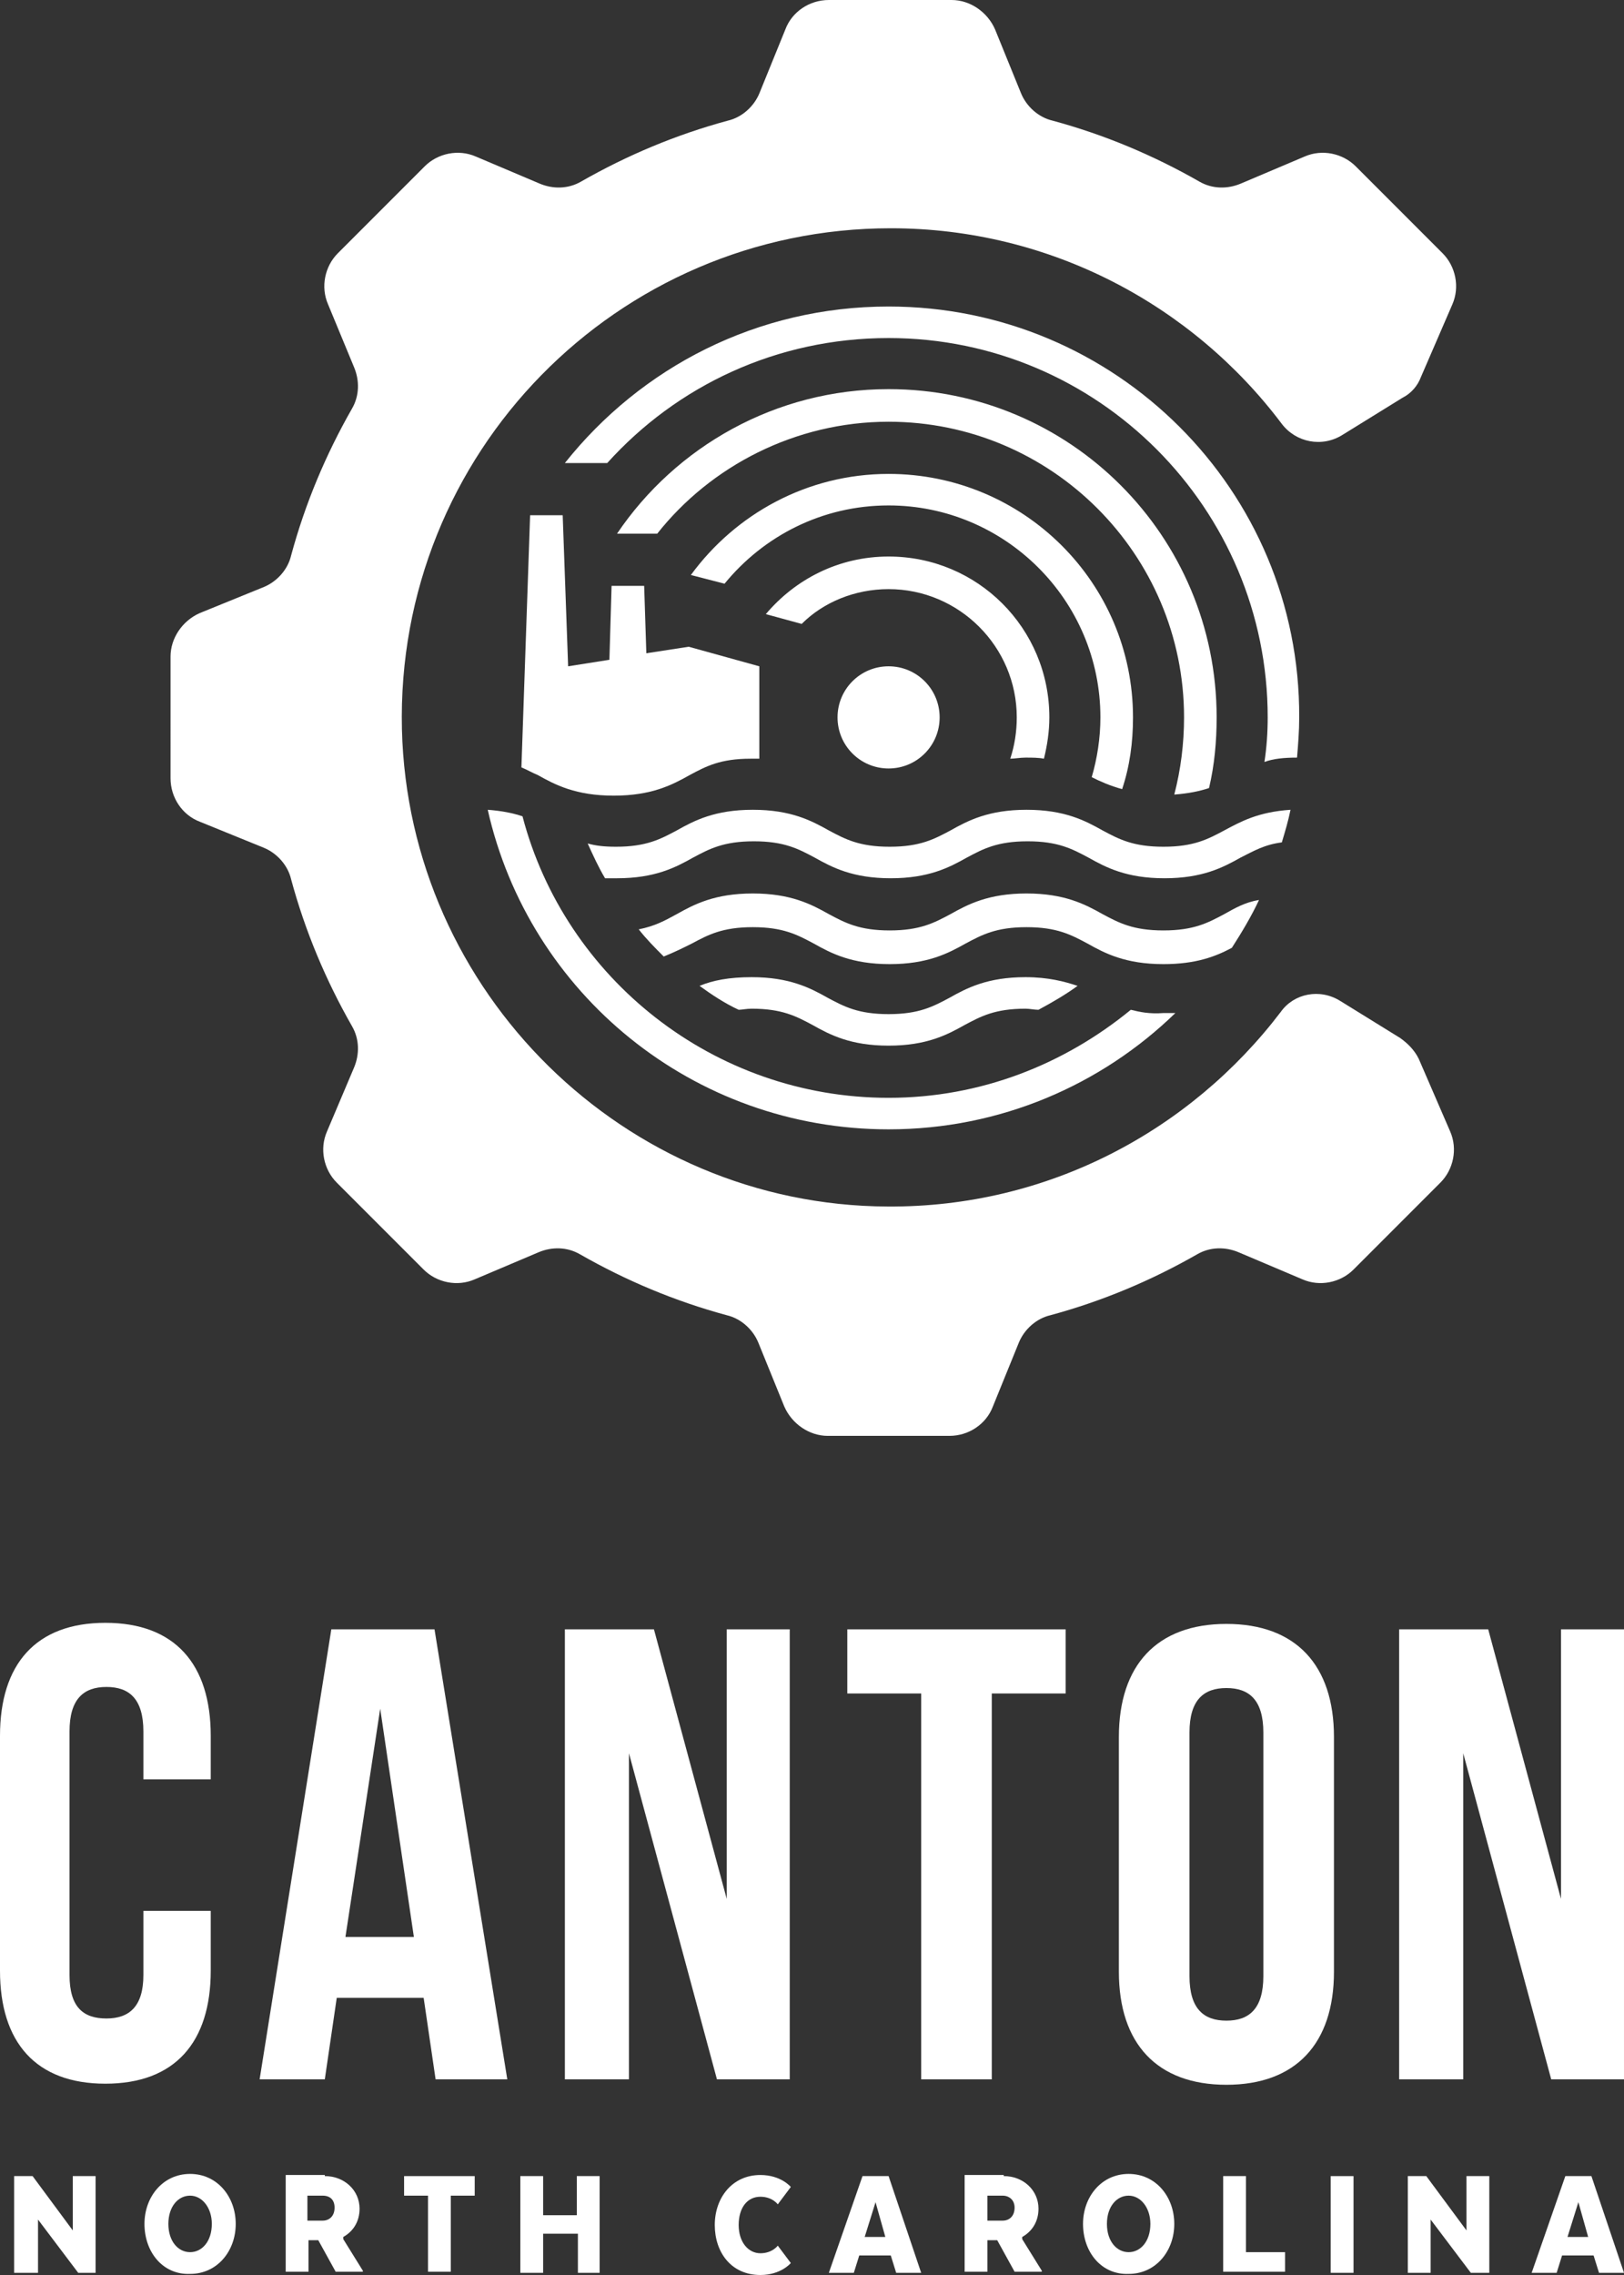 <?xml version="1.0" encoding="utf-8"?>
<!-- Generator: Adobe Illustrator 20.1.0, SVG Export Plug-In . SVG Version: 6.00 Build 0)  -->
<svg version="1.1" id="Layer_1" xmlns="http://www.w3.org/2000/svg" xmlns:xlink="http://www.w3.org/1999/xlink" x="0px" y="0px"
	 viewBox="0 0 149.5 209.3" style="enable-background:new 0 0 149.5 209.3;" xml:space="preserve">
<rect x="0" y="0" width="149.5" height="209.3" fill="#333333" stroke="none"/>
<style type="text/css">
	.st0{fill:#FFFFFF;}
</style>
<g>
	<g>
		<path class="st0" d="M123.4,92.1l5.5,3.4c0.7,0.5,1.3,1.1,1.7,1.9l2.9,6.7c0.7,1.6,0.3,3.5-0.9,4.7l-8,8c-1.2,1.2-3.1,1.6-4.7,0.9
			l-5.9-2.5c-1.2-0.5-2.6-0.5-3.8,0.2c-4.2,2.4-8.7,4.3-13.5,5.6c-1.3,0.3-2.4,1.3-2.9,2.5l-2.4,5.9c-0.6,1.6-2.2,2.7-4,2.7H76.2
			c-1.7,0-3.3-1.1-4-2.7l-2.4-5.9c-0.5-1.2-1.6-2.2-2.9-2.5c-4.8-1.3-9.3-3.2-13.5-5.6c-1.2-0.7-2.6-0.7-3.8-0.2l-5.9,2.5
			c-1.6,0.7-3.5,0.3-4.7-0.9l-8-8c-1.2-1.2-1.6-3.1-0.9-4.7l2.5-5.9c0.5-1.2,0.5-2.6-0.2-3.8c-2.4-4.2-4.3-8.7-5.6-13.5
			c-0.3-1.3-1.3-2.4-2.5-2.9l-5.9-2.4c-1.6-0.6-2.7-2.2-2.7-4V60.4c0-1.7,1.1-3.3,2.7-4l5.9-2.4c1.2-0.5,2.2-1.6,2.5-2.9
			c1.3-4.8,3.2-9.3,5.6-13.5c0.7-1.2,0.7-2.6,0.2-3.8L30.2,28c-0.7-1.6-0.3-3.5,0.9-4.7l8-8c1.2-1.2,3.1-1.6,4.7-0.9l5.9,2.5
			c1.2,0.5,2.6,0.5,3.8-0.2c4.2-2.4,8.7-4.3,13.5-5.6c1.3-0.3,2.4-1.3,2.9-2.5l2.4-5.9c0.6-1.6,2.2-2.7,4-2.7h11.3
			c1.7,0,3.3,1.1,4,2.7l2.4,5.9c0.5,1.2,1.6,2.2,2.9,2.5c4.8,1.3,9.3,3.2,13.5,5.6c1.2,0.7,2.6,0.7,3.8,0.2l5.9-2.5
			c1.6-0.7,3.5-0.3,4.7,0.9l8,8c1.2,1.2,1.6,3.1,0.9,4.7l-2.9,6.7c-0.3,0.8-0.9,1.5-1.7,1.9l-5.5,3.4c-1.9,1.2-4.3,0.7-5.6-1
			c-8.2-10.9-21.3-18-36-18c-25.2,0-45.6,20.7-45,46.1c0.6,24.2,20.5,43.8,44.7,43.9c14.8,0.1,27.9-7,36.2-17.9
			C119.1,91.4,121.5,90.9,123.4,92.1z M81.8,61.3c-2.6,0-4.7,2.1-4.7,4.7c0,2.6,2.1,4.7,4.7,4.7c2.6,0,4.7-2.1,4.7-4.7
			C86.5,63.4,84.4,61.3,81.8,61.3z"/>
		<path class="st0" d="M68,92.9c-1.3-0.6-2.5-1.4-3.6-2.2c1.2-0.5,2.7-0.8,4.8-0.8c3.5,0,5.4,1,7,1.9c1.5,0.8,2.8,1.5,5.6,1.5
			c2.8,0,4.1-0.7,5.6-1.5c1.6-0.9,3.5-1.9,7-1.9c2.1,0,3.6,0.4,4.8,0.8c-1.1,0.8-2.3,1.5-3.6,2.2c-0.4,0-0.8-0.1-1.2-0.1
			c-2.8,0-4.1,0.7-5.6,1.5c-1.6,0.9-3.5,1.9-7,1.9c-3.5,0-5.4-1-7-1.9c-1.5-0.8-2.8-1.5-5.6-1.5C68.7,92.8,68.3,92.9,68,92.9z
			 M112.7,76.4c-1.5,0.8-2.8,1.5-5.6,1.5c-2.8,0-4.1-0.7-5.6-1.5c-1.6-0.9-3.5-1.9-7-1.9c-3.5,0-5.4,1-7,1.9
			c-1.5,0.8-2.8,1.5-5.6,1.5c-2.8,0-4.1-0.7-5.6-1.5c-1.6-0.9-3.5-1.9-7-1.9s-5.4,1-7,1.9c-1.5,0.8-2.8,1.5-5.6,1.5
			c-1.1,0-1.9-0.1-2.6-0.3c0.5,1.1,1,2.2,1.6,3.2c0.3,0,0.7,0,1.1,0c3.5,0,5.4-1,7-1.9c1.5-0.8,2.8-1.5,5.6-1.5
			c2.8,0,4.1,0.7,5.6,1.5c1.6,0.9,3.5,1.9,7,1.9c3.5,0,5.4-1,7-1.9c1.5-0.8,2.8-1.5,5.6-1.5c2.8,0,4.1,0.7,5.6,1.5
			c1.6,0.9,3.5,1.9,7,1.9c3.5,0,5.4-1,7-1.9c1.2-0.6,2.2-1.2,3.8-1.4c0.3-1,0.6-2,0.8-3C115.8,74.7,114.2,75.6,112.7,76.4z
			 M112.7,84.1c-1.5,0.8-2.8,1.5-5.6,1.5c-2.8,0-4.1-0.7-5.6-1.5c-1.6-0.9-3.5-1.9-7-1.9c-3.5,0-5.4,1-7,1.9
			c-1.5,0.8-2.8,1.5-5.6,1.5c-2.8,0-4.1-0.7-5.6-1.5c-1.6-0.9-3.5-1.9-7-1.9s-5.4,1-7,1.9c-1.1,0.6-2,1.1-3.5,1.4
			c0.7,0.9,1.5,1.7,2.3,2.5c1-0.4,1.8-0.8,2.6-1.2c1.5-0.8,2.8-1.5,5.6-1.5c2.8,0,4.1,0.7,5.6,1.5c1.6,0.9,3.5,1.9,7,1.9
			c3.5,0,5.4-1,7-1.9c1.5-0.8,2.8-1.5,5.6-1.5c2.8,0,4.1,0.7,5.6,1.5c1.6,0.9,3.5,1.9,7,1.9c3,0,4.8-0.7,6.3-1.5
			c0.9-1.4,1.8-2.9,2.5-4.4C114.6,83,113.6,83.6,112.7,84.1z"/>
		<path class="st0" d="M63.4,59.5l-3.9,0.6l-0.2-6.2h-3l-0.2,6.8l-3.8,0.6l-0.5-13.9h-3l-0.8,23.2c0.5,0.2,1,0.5,1.5,0.7
			c1.6,0.9,3.5,1.9,7,1.9s5.4-1,7-1.9c1.5-0.8,2.8-1.5,5.6-1.5c0.3,0,0.5,0,0.8,0v-8.5L63.4,59.5z"/>
		<path class="st0" d="M104.3,66c0,2.3-0.3,4.5-1,6.6c-1.1-0.3-2-0.7-2.8-1.1c0.5-1.7,0.8-3.6,0.8-5.5c0-10.8-8.8-19.5-19.5-19.5
			c-6.1,0-11.5,2.8-15.1,7.2l-3.1-0.8c4.1-5.6,10.7-9.3,18.2-9.3C94.2,43.6,104.3,53.6,104.3,66z M104.1,92.9
			c-6.1,5-13.8,8.1-22.3,8.1c-16.1,0-29.8-11-33.7-25.9c-0.9-0.3-1.9-0.5-3.2-0.6c3.8,16.9,18.9,29.4,36.9,29.4
			c10.3,0,19.6-4.1,26.4-10.7c-0.3,0-0.7,0-1.1,0C105.8,93.3,104.9,93.1,104.1,92.9z M81.8,28.2C69.7,28.2,59,33.8,52,42.6h3.9
			c6.4-7.1,15.6-11.5,25.9-11.5c19.3,0,34.9,15.7,34.9,34.9c0,1.4-0.1,2.8-0.3,4.1c0.8-0.3,1.8-0.4,3-0.4c0.1-1.2,0.2-2.4,0.2-3.7
			C119.7,45.1,102.7,28.2,81.8,28.2z M81.8,38.8C96.8,38.8,109,51,109,66c0,2.4-0.3,4.8-0.9,7.1c1.3-0.1,2.3-0.3,3.2-0.6
			c0.5-2.1,0.7-4.3,0.7-6.5c0-16.7-13.5-30.2-30.2-30.2c-10.4,0-19.6,5.3-25,13.3h3.7C65.4,42.9,73.2,38.8,81.8,38.8z M81.8,54.2
			c6.5,0,11.8,5.3,11.8,11.8c0,1.3-0.2,2.6-0.6,3.8c0.4,0,0.9-0.1,1.4-0.1c0.6,0,1.2,0,1.7,0.1c0.3-1.2,0.5-2.5,0.5-3.8
			c0-8.2-6.6-14.8-14.8-14.8c-4.6,0-8.6,2.1-11.3,5.3l3.3,0.9C75.8,55.4,78.7,54.2,81.8,54.2z"/>
	</g>
	<g>
		<g>
			<path class="st0" d="M19.4,175.8v5.5c0,6.6-3.3,10.4-9.7,10.4c-6.4,0-9.7-3.8-9.7-10.4v-21.6c0-6.6,3.3-10.4,9.7-10.4
				c6.4,0,9.7,3.8,9.7,10.4v4h-6.2v-4.4c0-3-1.3-4.1-3.4-4.1c-2.1,0-3.4,1.1-3.4,4.1v22.4c0,3,1.3,4,3.4,4c2.1,0,3.4-1.1,3.4-4v-5.9
				H19.4z"/>
			<path class="st0" d="M46.7,191.3h-6.6l-1.1-7.5h-8l-1.1,7.5h-6l6.6-41.4H40L46.7,191.3z M31.8,178.2h6.3l-3.1-21L31.8,178.2z"/>
			<path class="st0" d="M57.9,161.3v30H52v-41.4h8.2l6.7,24.8v-24.8h5.8v41.4H66L57.9,161.3z"/>
			<path class="st0" d="M78,149.9h20.1v5.9h-6.8v35.5h-6.5v-35.5H78V149.9z"/>
			<path class="st0" d="M103,159.8c0-6.6,3.5-10.4,9.9-10.4c6.4,0,9.9,3.8,9.9,10.4v21.6c0,6.6-3.5,10.4-9.9,10.4
				c-6.4,0-9.9-3.8-9.9-10.4V159.8z M109.5,181.8c0,3,1.3,4.1,3.4,4.1c2.1,0,3.4-1.1,3.4-4.1v-22.4c0-3-1.3-4.1-3.4-4.1
				c-2.1,0-3.4,1.1-3.4,4.1V181.8z"/>
			<path class="st0" d="M134.7,161.3v30h-5.9v-41.4h8.2l6.7,24.8v-24.8h5.8v41.4h-6.7L134.7,161.3z"/>
		</g>
		<g>
			<path class="st0" d="M8.8,209.1H7.2l-3.7-4.9v4.9H1.3v-8.9H3l3.7,5v-5h2.1V209.1z"/>
			<path class="st0" d="M13.3,204.6c0-2.5,1.7-4.6,4.2-4.6c2.5,0,4.2,2.1,4.2,4.6s-1.7,4.6-4.2,4.6C15,209.3,13.3,207.2,13.3,204.6z
				 M19.5,204.6c0-1.5-0.9-2.6-2-2.6c-1.1,0-2,1-2,2.6s0.9,2.6,2,2.6C18.6,207.2,19.5,206.2,19.5,204.6z"/>
			<path class="st0" d="M29.9,200.2c1.8,0,3.2,1.3,3.2,3c0,1.2-0.6,2.1-1.5,2.6v0.2l1.8,2.9v0.1h-2.5l-1.6-2.9h-0.9v2.9h-2.1v-8.9
				H29.9z M29.7,202h-1.4v2.3h1.4c0.6,0,1.1-0.4,1.1-1.2C30.8,202.4,30.4,202,29.7,202z"/>
			<path class="st0" d="M37.1,200.2h6.6v1.8h-2.2v7h-2.1v-7h-2.2V200.2z"/>
			<path class="st0" d="M55.3,209.1h-2.1v-3.6H50v3.6h-2.1v-8.9H50v3.6h3.1v-3.6h2.1V209.1z"/>
			<path class="st0" d="M72.8,208.2c0,0-0.9,1.1-2.8,1.1c-2.7,0-4.2-2.1-4.2-4.6s1.6-4.6,4.2-4.6c1.9,0,2.8,1.1,2.8,1.1l-1.2,1.6
				c0,0-0.5-0.7-1.6-0.7c-1.2,0-2,1-2,2.6s0.9,2.6,2,2.6c1.1,0,1.6-0.7,1.6-0.7L72.8,208.2z"/>
			<path class="st0" d="M84.8,209.1h-2.3l-0.5-1.6h-2.9l-0.5,1.6h-2.3l3.1-8.9h2.4L84.8,209.1z M79.6,205.8h1.9l-0.9-3.2L79.6,205.8
				z"/>
			<path class="st0" d="M92.4,200.2c1.8,0,3.2,1.3,3.2,3c0,1.2-0.6,2.1-1.5,2.6v0.2l1.8,2.9v0.1h-2.5l-1.6-2.9h-0.9v2.9h-2.1v-8.9
				H92.4z M92.3,202h-1.4v2.3h1.4c0.6,0,1.1-0.4,1.1-1.2C93.4,202.4,92.9,202,92.3,202z"/>
			<path class="st0" d="M99.7,204.6c0-2.5,1.7-4.6,4.2-4.6c2.5,0,4.2,2.1,4.2,4.6s-1.7,4.6-4.2,4.6
				C101.4,209.3,99.7,207.2,99.7,204.6z M105.9,204.6c0-1.5-0.9-2.6-2-2.6c-1.1,0-2,1-2,2.6s0.9,2.6,2,2.6
				C105,207.2,105.9,206.2,105.9,204.6z"/>
			<path class="st0" d="M112.6,209.1v-8.9h2.1v7h3.6v1.8H112.6z"/>
			<path class="st0" d="M124.6,209.1h-2.1v-8.9h2.1V209.1z"/>
			<path class="st0" d="M137.1,209.1h-1.7l-3.7-4.9v4.9h-2.1v-8.9h1.7l3.7,5v-5h2.1V209.1z"/>
			<path class="st0" d="M149.5,209.1h-2.3l-0.5-1.6h-2.9l-0.5,1.6H141l3.1-8.9h2.4L149.5,209.1z M144.3,205.8h1.9l-0.9-3.2
				L144.3,205.8z"/>
		</g>
	</g>
</g>
</svg>
